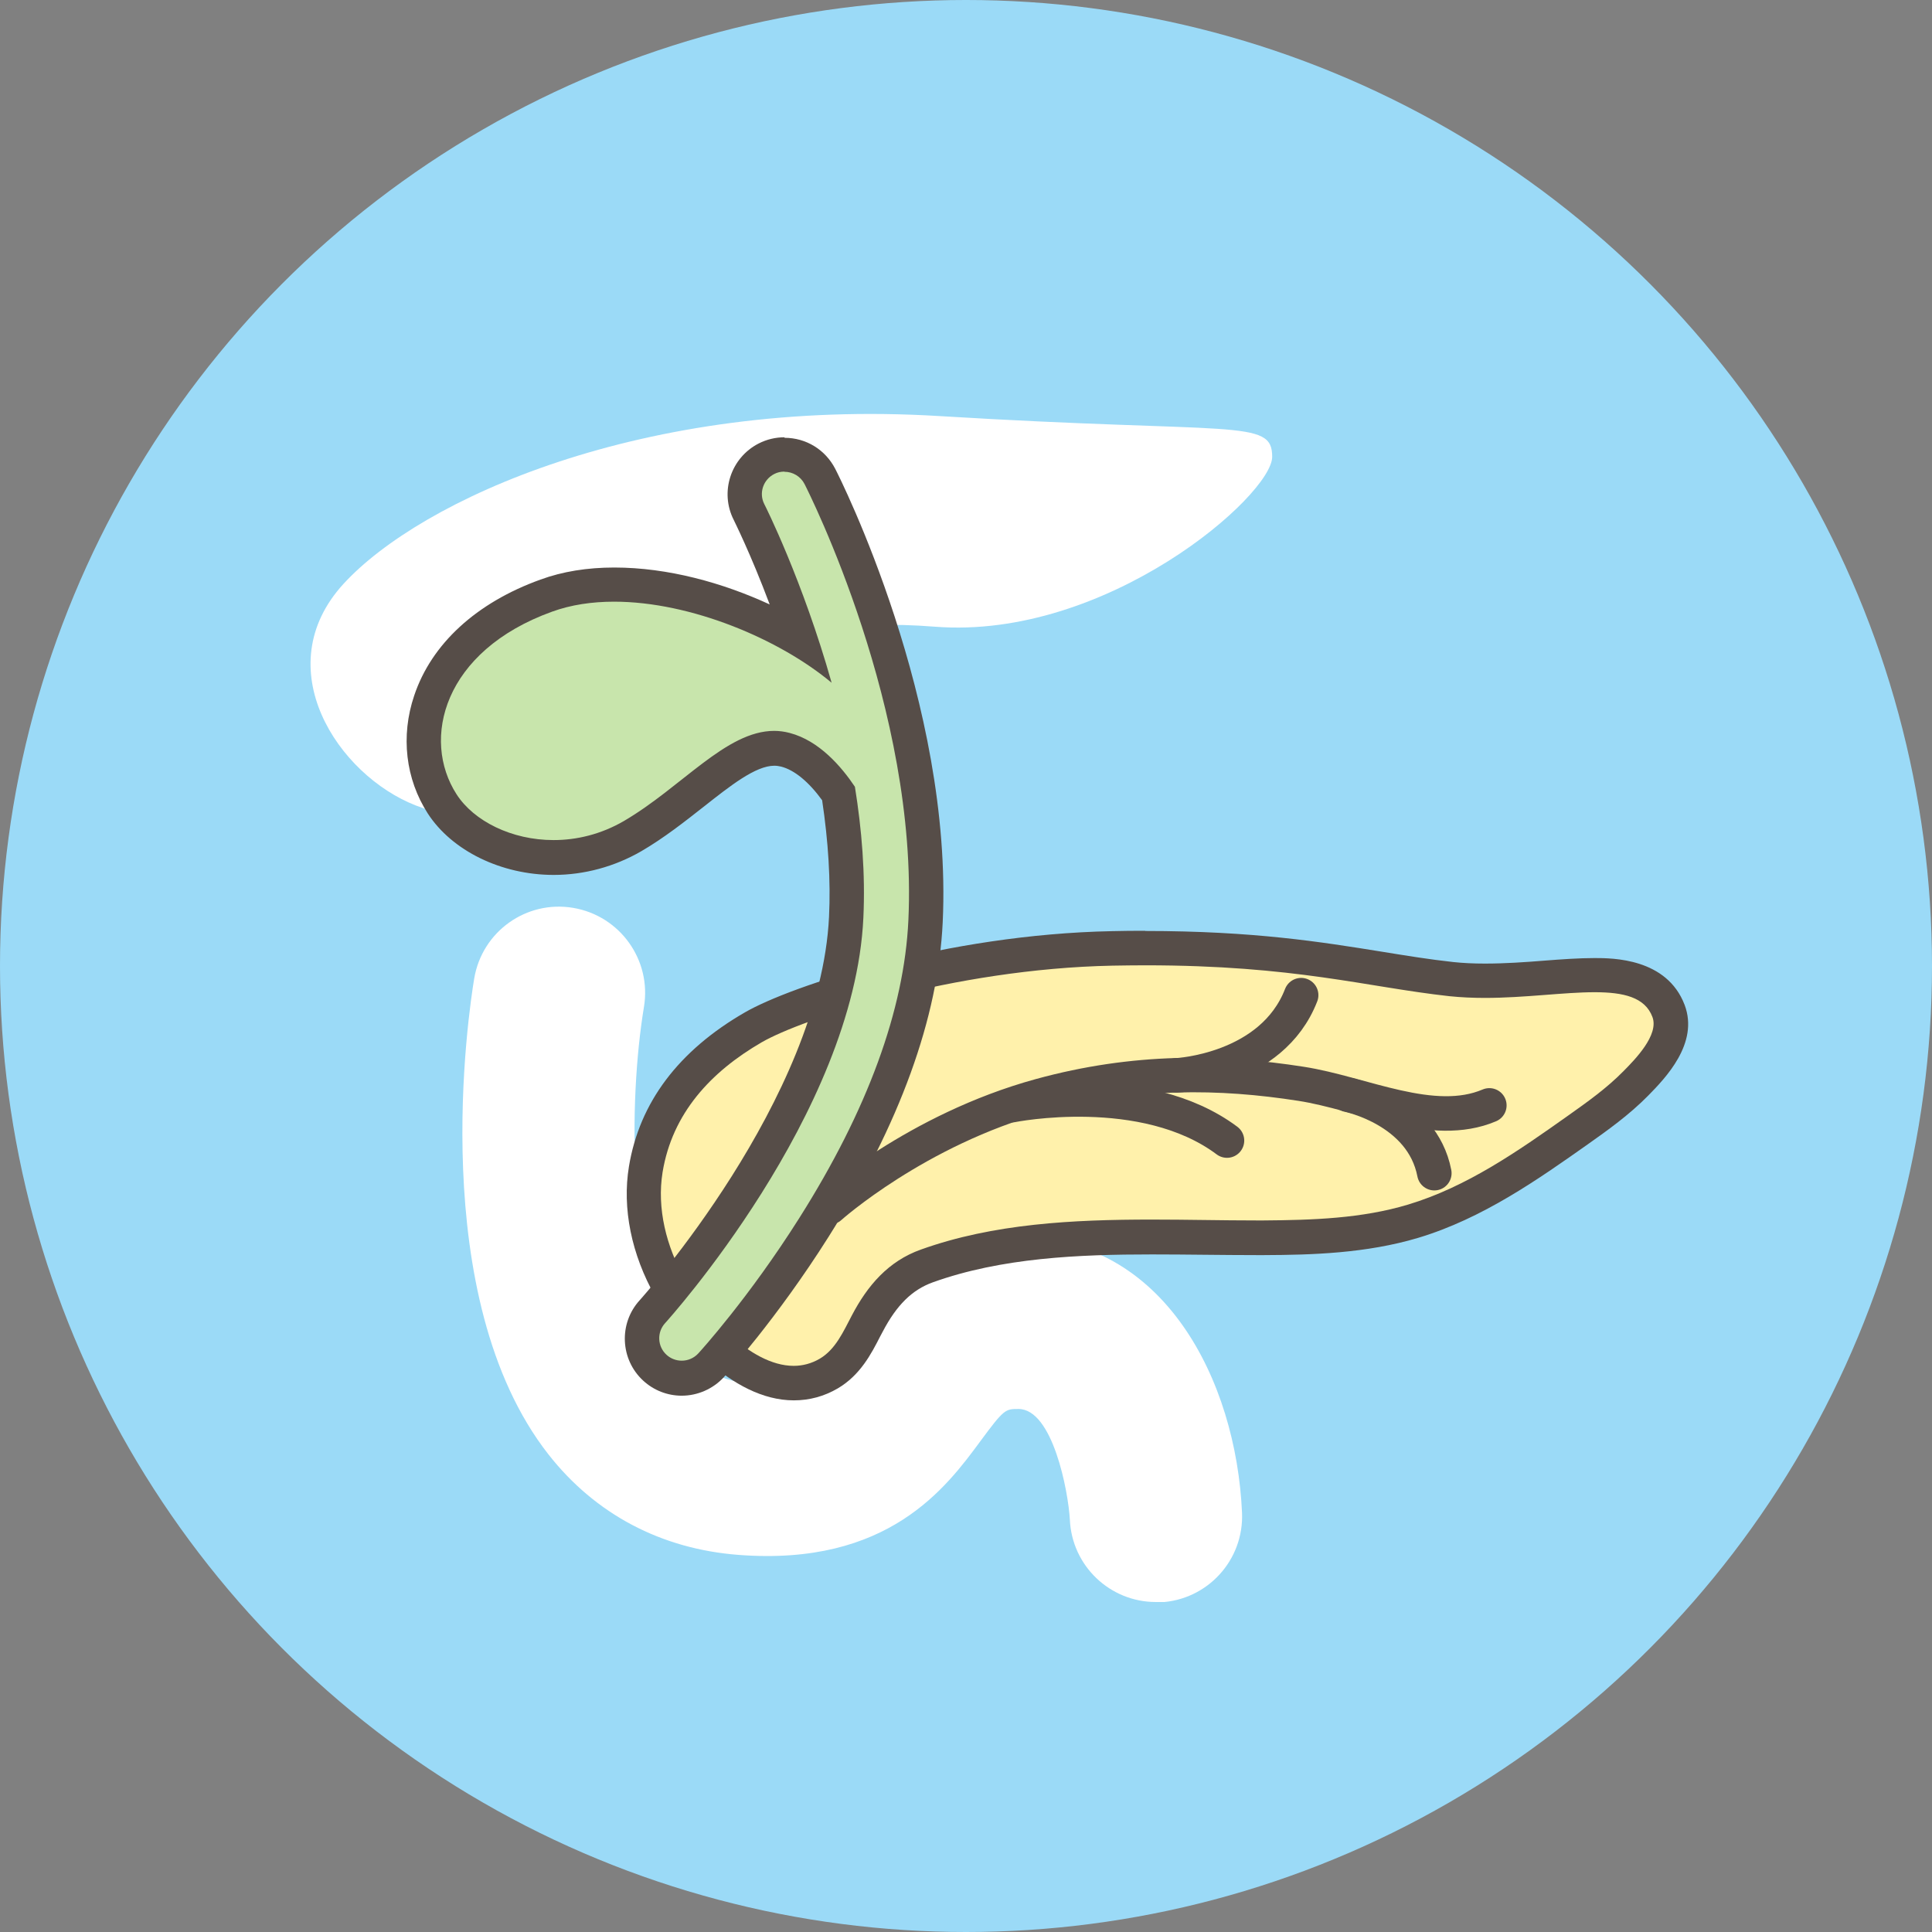 <svg fill="none" height="112" viewBox="0 0 112 112" width="112" xmlns="http://www.w3.org/2000/svg" xmlns:xlink="http://www.w3.org/1999/xlink"><rect x="0" y="0" width="112" height="112" fill="#808080" stroke="none"/><clipPath id="a"><path d="m18 24h79.87v68.87h-79.87z"/></clipPath><circle cx="56" cy="56" fill="#9bdaf7" r="56"/><g clip-path="url(#a)"><path d="m67.001 92.87c-2.65 0-4.86-2.09-4.98-4.77-.09-1.63-.99-6.42-2.98-6.42-.75 0-.83 0-2.18 1.83-2.01 2.73-5.37 7.29-14.03 6.63-4.5-.34-8.32-2.36-11.04-5.83-7.14-9.12-4.61-25.73-4.3-27.59.46-2.72 3.02-4.55 5.74-4.09 2.71.46 4.55 3.02 4.1 5.74-.89 5.38-1.05 15.52 2.32 19.81 1 1.27 2.21 1.9 3.94 2.03 3.15.24 3.68-.48 5.25-2.6 1.62-2.2 4.34-5.88 10.21-5.88 8.42 0 12.61 8.28 12.95 15.96.12 2.75-2.01 5.08-4.77 5.2-.07 0-.15 0-.22 0z" fill="#fff"/><path d="m24.12 46.7c-4.54-1.76-8.66-8-4.2-12.86s17.33-10.77 34.53-9.72 19.3.13 19.3 2.36-9.58 10.63-19.56 9.85c-9.98-.79-14.57 2.89-18.25 5.91s-7.09 6.3-11.82 4.46z" fill="#fff"/><path d="m46.019 80.18c-2.96 0-5.91-3.29-7.17-5.5-1.28-2.24-1.78-4.69-1.41-6.89.56-3.4 2.66-6.17 6.24-8.23 2.52-1.46 11.48-4.39 20.8-4.57.66-.01 1.3-.02 1.91-.02 6.2 0 10.11.63 13.55 1.19 1.43.23 2.79.45 4.2.6.6.07 1.24.1 1.95.1 1.19 0 2.37-.09 3.51-.18 1.02-.08 1.98-.15 2.84-.15 1.63 0 3.59.24 4.29 2.08.62 1.63-.99 3.28-1.86 4.16-1.08 1.11-2.32 1.98-3.41 2.75-2.93 2.07-5.96 4.21-9.54 5.28-2.89.86-5.97.95-8.64.96h-.46c-.98 0-1.98-.01-2.98-.02-1.01-.01-2.04-.02-3.06-.02-4.34 0-8.92.2-13.05 1.68-1.43.51-2.52 1.57-3.45 3.34l-.15.29c-.48.93-1.02 1.98-2.08 2.6-.63.37-1.31.56-2.03.56z" fill="#fff1ab"/><path d="m66.391 55.96c8.7 0 12.82 1.26 17.63 1.79.68.07 1.37.1 2.06.1 2.31 0 4.58-.33 6.36-.33 1.68 0 2.92.29 3.35 1.43.4 1.05-1.02 2.48-1.67 3.14-.97.99-2.11 1.8-3.24 2.6-2.89 2.05-5.86 4.12-9.25 5.14-2.69.81-5.55.9-8.36.92-.15 0-.31 0-.46 0-1.97 0-4-.05-6.04-.05-4.56 0-9.18.23-13.39 1.74-1.88.67-3.09 2.08-4 3.82-.49.93-.94 1.96-1.85 2.5-.49.29-1.01.42-1.52.42-2.57 0-5.25-3.15-6.3-5-1.09-1.92-1.64-4.13-1.3-6.23.56-3.4 2.78-5.81 5.75-7.53 2.32-1.34 11.04-4.25 20.32-4.44.65-.01 1.29-.02 1.89-.02m.02-2c-.62 0-1.27 0-1.93.02-9.61.19-18.6 3.16-21.28 4.71-3.85 2.22-6.11 5.23-6.72 8.93-.4 2.42.14 5.1 1.53 7.55 1.18 2.08 4.38 6.01 8.03 6.01.9 0 1.75-.23 2.54-.69 1.31-.77 1.95-2.01 2.46-3.01l.15-.28c.81-1.55 1.71-2.43 2.9-2.86 3.98-1.43 8.46-1.62 12.71-1.62 1.02 0 2.04.01 3.05.02s2.01.02 2.99.02h.47c2.74-.01 5.91-.1 8.92-1 3.74-1.12 6.98-3.41 9.83-5.42 1.13-.8 2.4-1.7 3.51-2.83.98-1 2.95-3.02 2.11-5.25-1.03-2.72-4.19-2.72-5.22-2.72-.91 0-1.89.07-2.92.15-1.12.09-2.28.17-3.44.17-.67 0-1.28-.03-1.84-.09-1.38-.15-2.72-.37-4.14-.6-3.48-.56-7.43-1.2-13.71-1.2z" fill="#564d48"/><path d="m39.52 79.89c-.58 0-1.13-.21-1.55-.6-.93-.85-1-2.31-.15-3.25.11-.12 10.72-11.88 11.23-22.86.1-2.2-.05-4.62-.45-7.18-.69-1-1.76-2.18-3.08-2.53-.22-.06-.43-.08-.65-.08-1.43 0-2.95 1.2-4.72 2.59-1.09.86-2.22 1.75-3.5 2.5-1.39.81-2.97 1.24-4.57 1.24-2.7 0-5.24-1.22-6.46-3.1-1.13-1.74-1.38-3.92-.69-5.97.91-2.7 3.29-4.87 6.72-6.1 1.17-.42 2.49-.64 3.94-.64 3.41 0 7.51 1.26 10.8 3.21-1.45-4.38-2.96-7.38-2.98-7.41-.28-.55-.33-1.17-.14-1.75s.6-1.06 1.15-1.34c.32-.16.68-.25 1.04-.25.87 0 1.66.48 2.05 1.26.27.54 6.71 13.31 6.12 25.78-.25 5.38-2.43 11.35-6.48 17.77-2.87 4.55-5.64 7.64-5.95 7.98-.44.48-1.06.75-1.7.75z" fill="#c8e5ac"/><path d="m45.48 27.35c.47 0 .93.26 1.16.71.27.53 6.59 13.08 6.02 25.28-.24 5.2-2.37 11.02-6.33 17.28-2.92 4.62-5.73 7.71-5.85 7.84-.26.28-.61.42-.96.42-.31 0-.63-.11-.88-.34-.53-.48-.57-1.31-.08-1.84.11-.12 10.96-12.12 11.49-23.49.12-2.54-.09-5.12-.49-7.6-.77-1.15-2.06-2.67-3.78-3.12-.3-.08-.61-.12-.9-.12-2.79 0-5.35 3.26-8.72 5.23-1.33.77-2.73 1.1-4.07 1.1-2.43 0-4.62-1.1-5.62-2.65-2.06-3.19-.78-8.31 5.53-10.59 1.1-.4 2.32-.58 3.6-.58 4.46 0 9.6 2.18 12.61 4.7-1.67-5.92-3.86-10.28-3.9-10.35-.33-.64-.07-1.42.57-1.75.19-.1.39-.14.59-.14m.01-1.99c-.52 0-1.03.12-1.5.36-1.62.83-2.27 2.82-1.44 4.44.01.03.97 1.93 2.08 4.89-2.71-1.25-5.89-2.14-9.01-2.14-1.56 0-3 .23-4.28.7-3.72 1.34-6.32 3.73-7.32 6.73-.79 2.34-.5 4.83.79 6.83 1.4 2.16 4.26 3.56 7.3 3.56 1.77 0 3.53-.48 5.07-1.37 1.34-.78 2.55-1.74 3.62-2.58 1.55-1.22 3.01-2.38 4.1-2.38.13 0 .26.02.39.05.78.2 1.61.89 2.38 1.95.36 2.4.5 4.67.4 6.75-.5 10.58-10.87 22.12-10.98 22.24-1.22 1.34-1.13 3.43.21 4.66.61.56 1.4.87 2.23.87.92 0 1.81-.39 2.44-1.07.12-.14 3.06-3.37 6.06-8.12 4.14-6.56 6.37-12.71 6.63-18.26.6-12.73-5.95-25.74-6.23-26.28-.57-1.11-1.69-1.8-2.94-1.8z" fill="#564d48"/><g stroke="#564d48" stroke-linecap="round" stroke-linejoin="round" stroke-width="2"><path d="m48.109 69.98s5.01-4.49 12.2-6.46c5.5-1.51 10.45-1.42 15.12-.69 3.54.55 7.64 2.64 10.91 1.25"/><path d="m58.65 64.07s7.67-1.55 12.48 2.05"/><path d="m68.199 62.34s5.53-.26 7.23-4.65"/><path d="m78.15 63.47s4.29.86 5 4.54"/></g></g></svg>